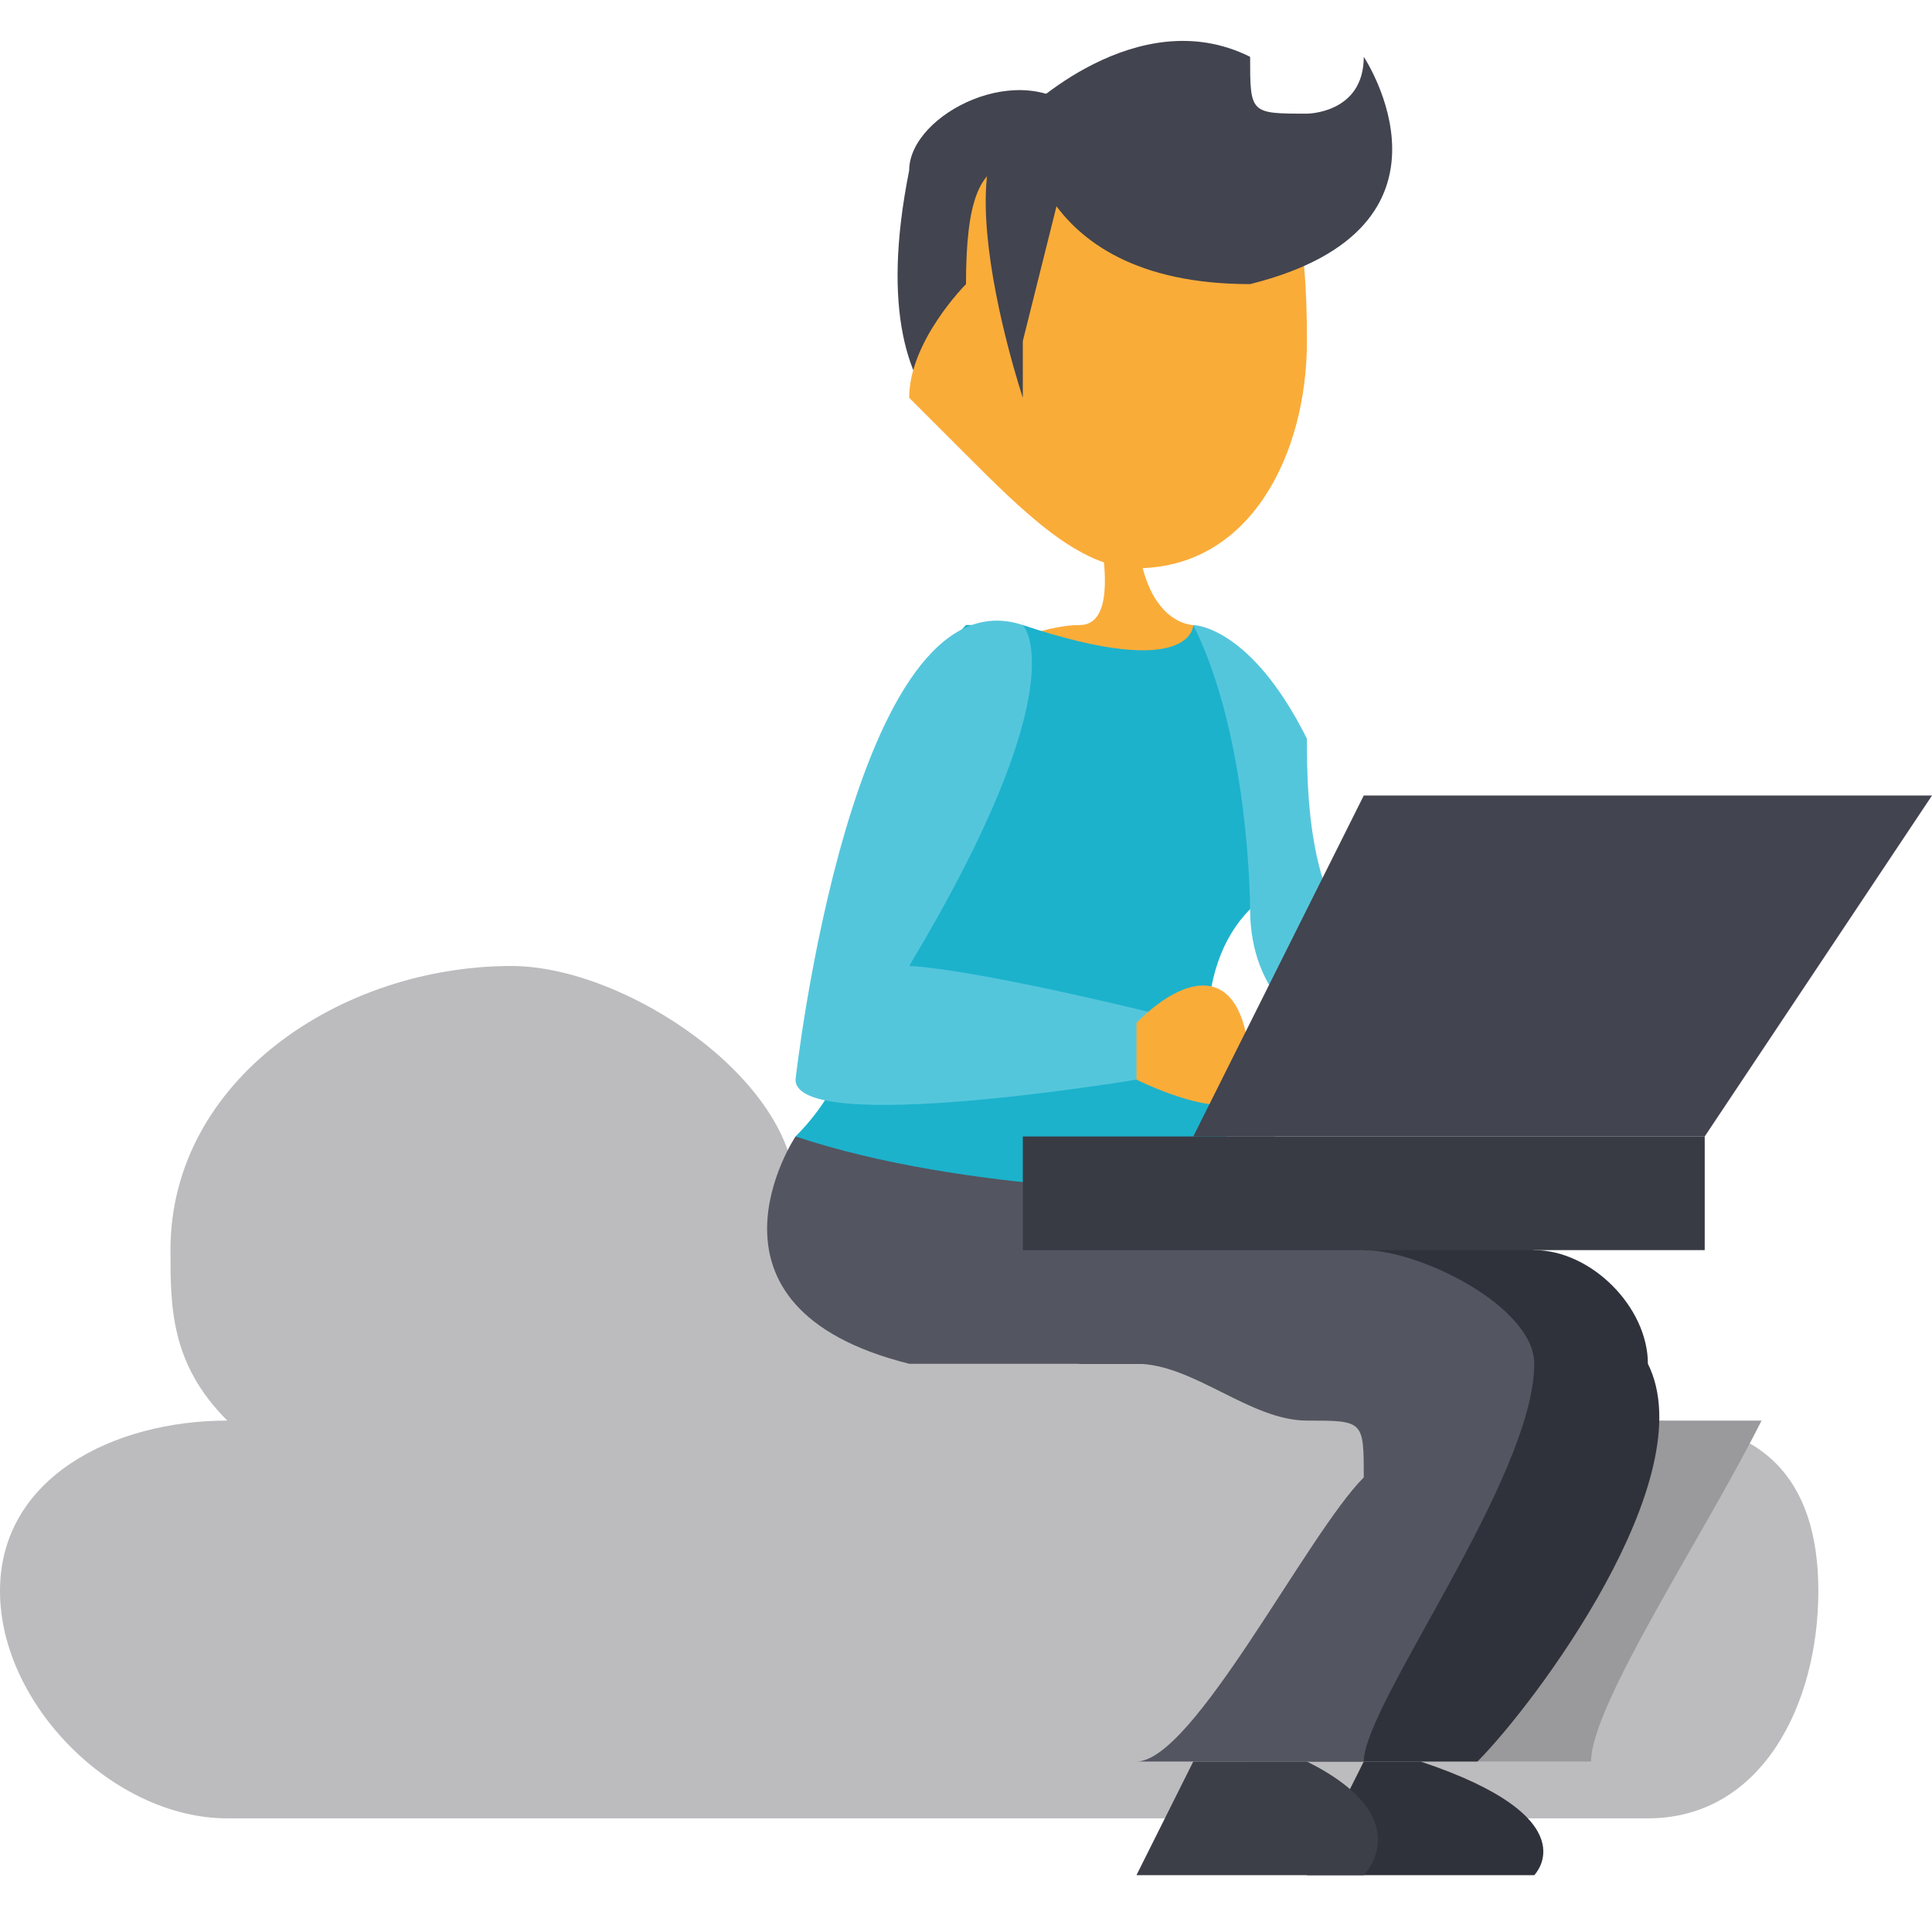 <?xml version="1.0" encoding="UTF-8"?>
<!DOCTYPE svg PUBLIC "-//W3C//DTD SVG 1.1//EN" "http://www.w3.org/Graphics/SVG/1.1/DTD/svg11.dtd">
<!-- Creator: CorelDRAW -->
<svg xmlns="http://www.w3.org/2000/svg" xml:space="preserve" width="47px" height="47px" version="1.1" style="shape-rendering:geometricPrecision; text-rendering:geometricPrecision; image-rendering:optimizeQuality; fill-rule:evenodd; clip-rule:evenodd"
viewBox="0 0 0.34 0.34"
 xmlns:xlink="http://www.w3.org/1999/xlink"
 xmlns:xodm="http://www.corel.com/coreldraw/odm/2003">
 <defs>
  <style type="text/css">
   <![CDATA[
    .fil11 {fill:none}
    .fil7 {fill:#FAAC39;fill-rule:nonzero}
    .fil1 {fill:#D0D0D0;fill-rule:nonzero}
    .fil0 {fill:#BCBCBF;fill-rule:nonzero}
    .fil2 {fill:#9A999B;fill-rule:nonzero}
    .fil6 {fill:#54C6DC;fill-rule:nonzero}
    .fil8 {fill:#535560;fill-rule:nonzero}
    .fil9 {fill:#1CB2CC;fill-rule:nonzero}
    .fil5 {fill:#42444F;fill-rule:nonzero}
    .fil4 {fill:#3C3F48;fill-rule:nonzero}
    .fil10 {fill:#393B44;fill-rule:nonzero}
    .fil3 {fill:#30323B;fill-rule:nonzero}
   ]]>
  </style>
 </defs>
 <g id="Capa_x0020_1">
  <g id="_2451549808784">
   <g>
    <path class="fil0" d="M0.29 0.25c-0.01,0 -0.01,0 -0.02,0 0,0 0,0 0,-0.01 0,-0.01 -0.01,-0.03 -0.03,-0.03 -0.01,0 -0.01,0 -0.01,0 -0.01,-0.02 -0.02,-0.03 -0.05,-0.03 -0.01,0 -0.03,0.01 -0.04,0.03 0,-0.02 -0.03,-0.04 -0.05,-0.04 -0.03,0 -0.06,0.02 -0.06,0.05 0,0.01 0,0.02 0.01,0.03 -0.02,0 -0.04,0.01 -0.04,0.03 0,0.02 0.02,0.04 0.04,0.04 0,0 0.23,0 0.25,0 0.02,0 0.03,-0.02 0.03,-0.04 0,-0.02 -0.01,-0.03 -0.03,-0.03z"/>
    <path class="fil1" d="M0.27 0.25c0,0 0,0 0,0 0,0 0,0 0,0 0.01,0 0.01,0 0.01,0 0,0 0.01,0 0.01,0 0,0 0,0 0,0 -0.01,0 -0.01,0 -0.02,0z"/>
    <path class="fil2" d="M0.28 0.31l-0.06 0 0 0 0 0c0,0 0.01,-0.02 0.02,-0.04 0.01,0 0.01,0 0.01,0 0.01,-0.01 0.01,-0.01 0.01,-0.02 0,0 0,0 0.01,0 0,0 0,0 0,0 0,0 0,0 0,0 0,0 0,0 0,0 0,0 0,0 0,0 0.01,0 0.01,0 0.02,0 0,0 0,0 0,0 0.01,0 0.02,0 0.02,0 -0.01,0.02 -0.03,0.05 -0.03,0.06l0 0c0,0 0,0 0,0z"/>
    <path class="fil3" d="M0.24 0.31l-0.01 0.02 0.04 0c0,0 0.01,-0.01 -0.02,-0.02l-0.01 0z"/>
    <path class="fil4" d="M0.21 0.31l-0.01 0.02 0.04 0c0,0 0.01,-0.01 -0.01,-0.02l-0.02 0z"/>
    <path class="fil5" d="M0.19 0.02l-0.01 0.06c0,0 -0.03,0 -0.02,-0.05 0,-0.01 0.02,-0.02 0.03,-0.01z"/>
    <path class="fil6" d="M0.26 0.19c0,0 -0.04,0 -0.04,-0.03 -0.01,-0.02 -0.01,-0.05 -0.01,-0.05 0,0 0.01,0 0.02,0.02 0,0.01 0,0.04 0.02,0.04 0,0 0.01,0 0.01,0l0 0.02z"/>
    <path class="fil7" d="M0.2 0.03c-0.02,0 -0.03,-0.01 -0.03,0.02l0 0c0,0 -0.01,0.01 -0.01,0.02 0,0 0.01,0.01 0.01,0.01l0 0c0.01,0.01 0.02,0.02 0.03,0.02 0.02,0 0.03,-0.02 0.03,-0.04 0,-0.04 -0.01,-0.03 -0.03,-0.03z"/>
    <path class="fil7" d="M0.18 0.15c0,0 0.01,0 0.02,0 0,0 0.01,0 0.01,0 0,-0.01 0,-0.01 0,-0.01 0.01,-0.01 0,-0.02 0,-0.03 0,0 -0.01,0 -0.01,-0.02 0,0 0,-0.01 -0.01,-0.01 0,0 0.01,0.03 0,0.03 -0.01,0 -0.03,0.01 -0.03,0.02 0,0.01 0,0.01 0,0.01 0.01,0 0.01,0 0.02,0.01z"/>
    <path class="fil3" d="M0.26 0.25c0,0 0,0 0,0.01 0,0.01 -0.02,0.05 -0.03,0.05l0.03 0c0.01,-0.01 0.04,-0.05 0.03,-0.07 0,-0.01 -0.01,-0.02 -0.02,-0.02 -0.03,-0.01 -0.07,-0.02 -0.1,-0.02l0 0c0,0 -0.02,0.03 0.02,0.04 0.01,0 0.02,0 0.03,0 0.02,0 0.03,0.01 0.04,0.01z"/>
    <path class="fil8" d="M0.23 0.25c0.01,0 0.01,0 0.01,0.01 -0.01,0.01 -0.03,0.05 -0.04,0.05l0.04 0c0,-0.01 0.03,-0.05 0.03,-0.07 0,-0.01 -0.02,-0.02 -0.03,-0.02 -0.03,-0.01 -0.06,-0.02 -0.09,-0.02l-0.01 0c0,0 -0.02,0.03 0.02,0.04 0.01,0 0.03,0 0.04,0 0.01,0 0.02,0.01 0.03,0.01z"/>
    <path class="fil9" d="M0.22 0.21c-0.01,-0.02 -0.01,-0.04 0,-0.05 0,0 0,-0.03 -0.01,-0.05 0,0 0,0.01 -0.03,0 0,0 -0.01,0 -0.01,0 0,0 -0.01,0.01 -0.01,0.02 0,0.04 -0.01,0.05 -0.01,0.05 0,0 0,0.01 -0.01,0.02 0.03,0.01 0.07,0.01 0.08,0.01z"/>
    <path class="fil7" d="M0.26 0.17c0,0 0.02,0 0.02,0.02 -0.01,0 -0.02,0 -0.02,0l0 -0.02z"/>
    <path class="fil5" d="M0.19 0.02l-0.01 0.04 0 0.01c0,0 -0.02,-0.06 0.01,-0.05z"/>
    <path class="fil6" d="M0.14 0.19c0,0 0.01,-0.09 0.04,-0.08 0,0 0.01,0.01 -0.02,0.06 0,0 0.01,0 0.05,0.01l-0.01 0.01c0,0 -0.06,0.01 -0.06,0z"/>
    <path class="fil7" d="M0.2 0.19c0,0 0.02,0.01 0.02,0 0,-0.02 -0.01,-0.02 -0.02,-0.01l0 0.01z"/>
    <polygon class="fil5" points="0.34,0.14 0.3,0.2 0.21,0.2 0.24,0.14 "/>
    <polygon class="fil10" points="0.18,0.22 0.3,0.22 0.3,0.2 0.18,0.2 "/>
    <path class="fil5" d="M0.18 0.02c0,0 0.02,-0.02 0.04,-0.01 0,0.01 0,0.01 0.01,0.01 0,0 0.01,0 0.01,-0.01 0,0 0.02,0.03 -0.02,0.04 -0.04,0 -0.04,-0.03 -0.04,-0.03z"/>
   </g>
   <polygon class="fil11" points="0,0.34 0.34,0.34 0.34,0 0,0 "/>
  </g>
 </g>
</svg>
